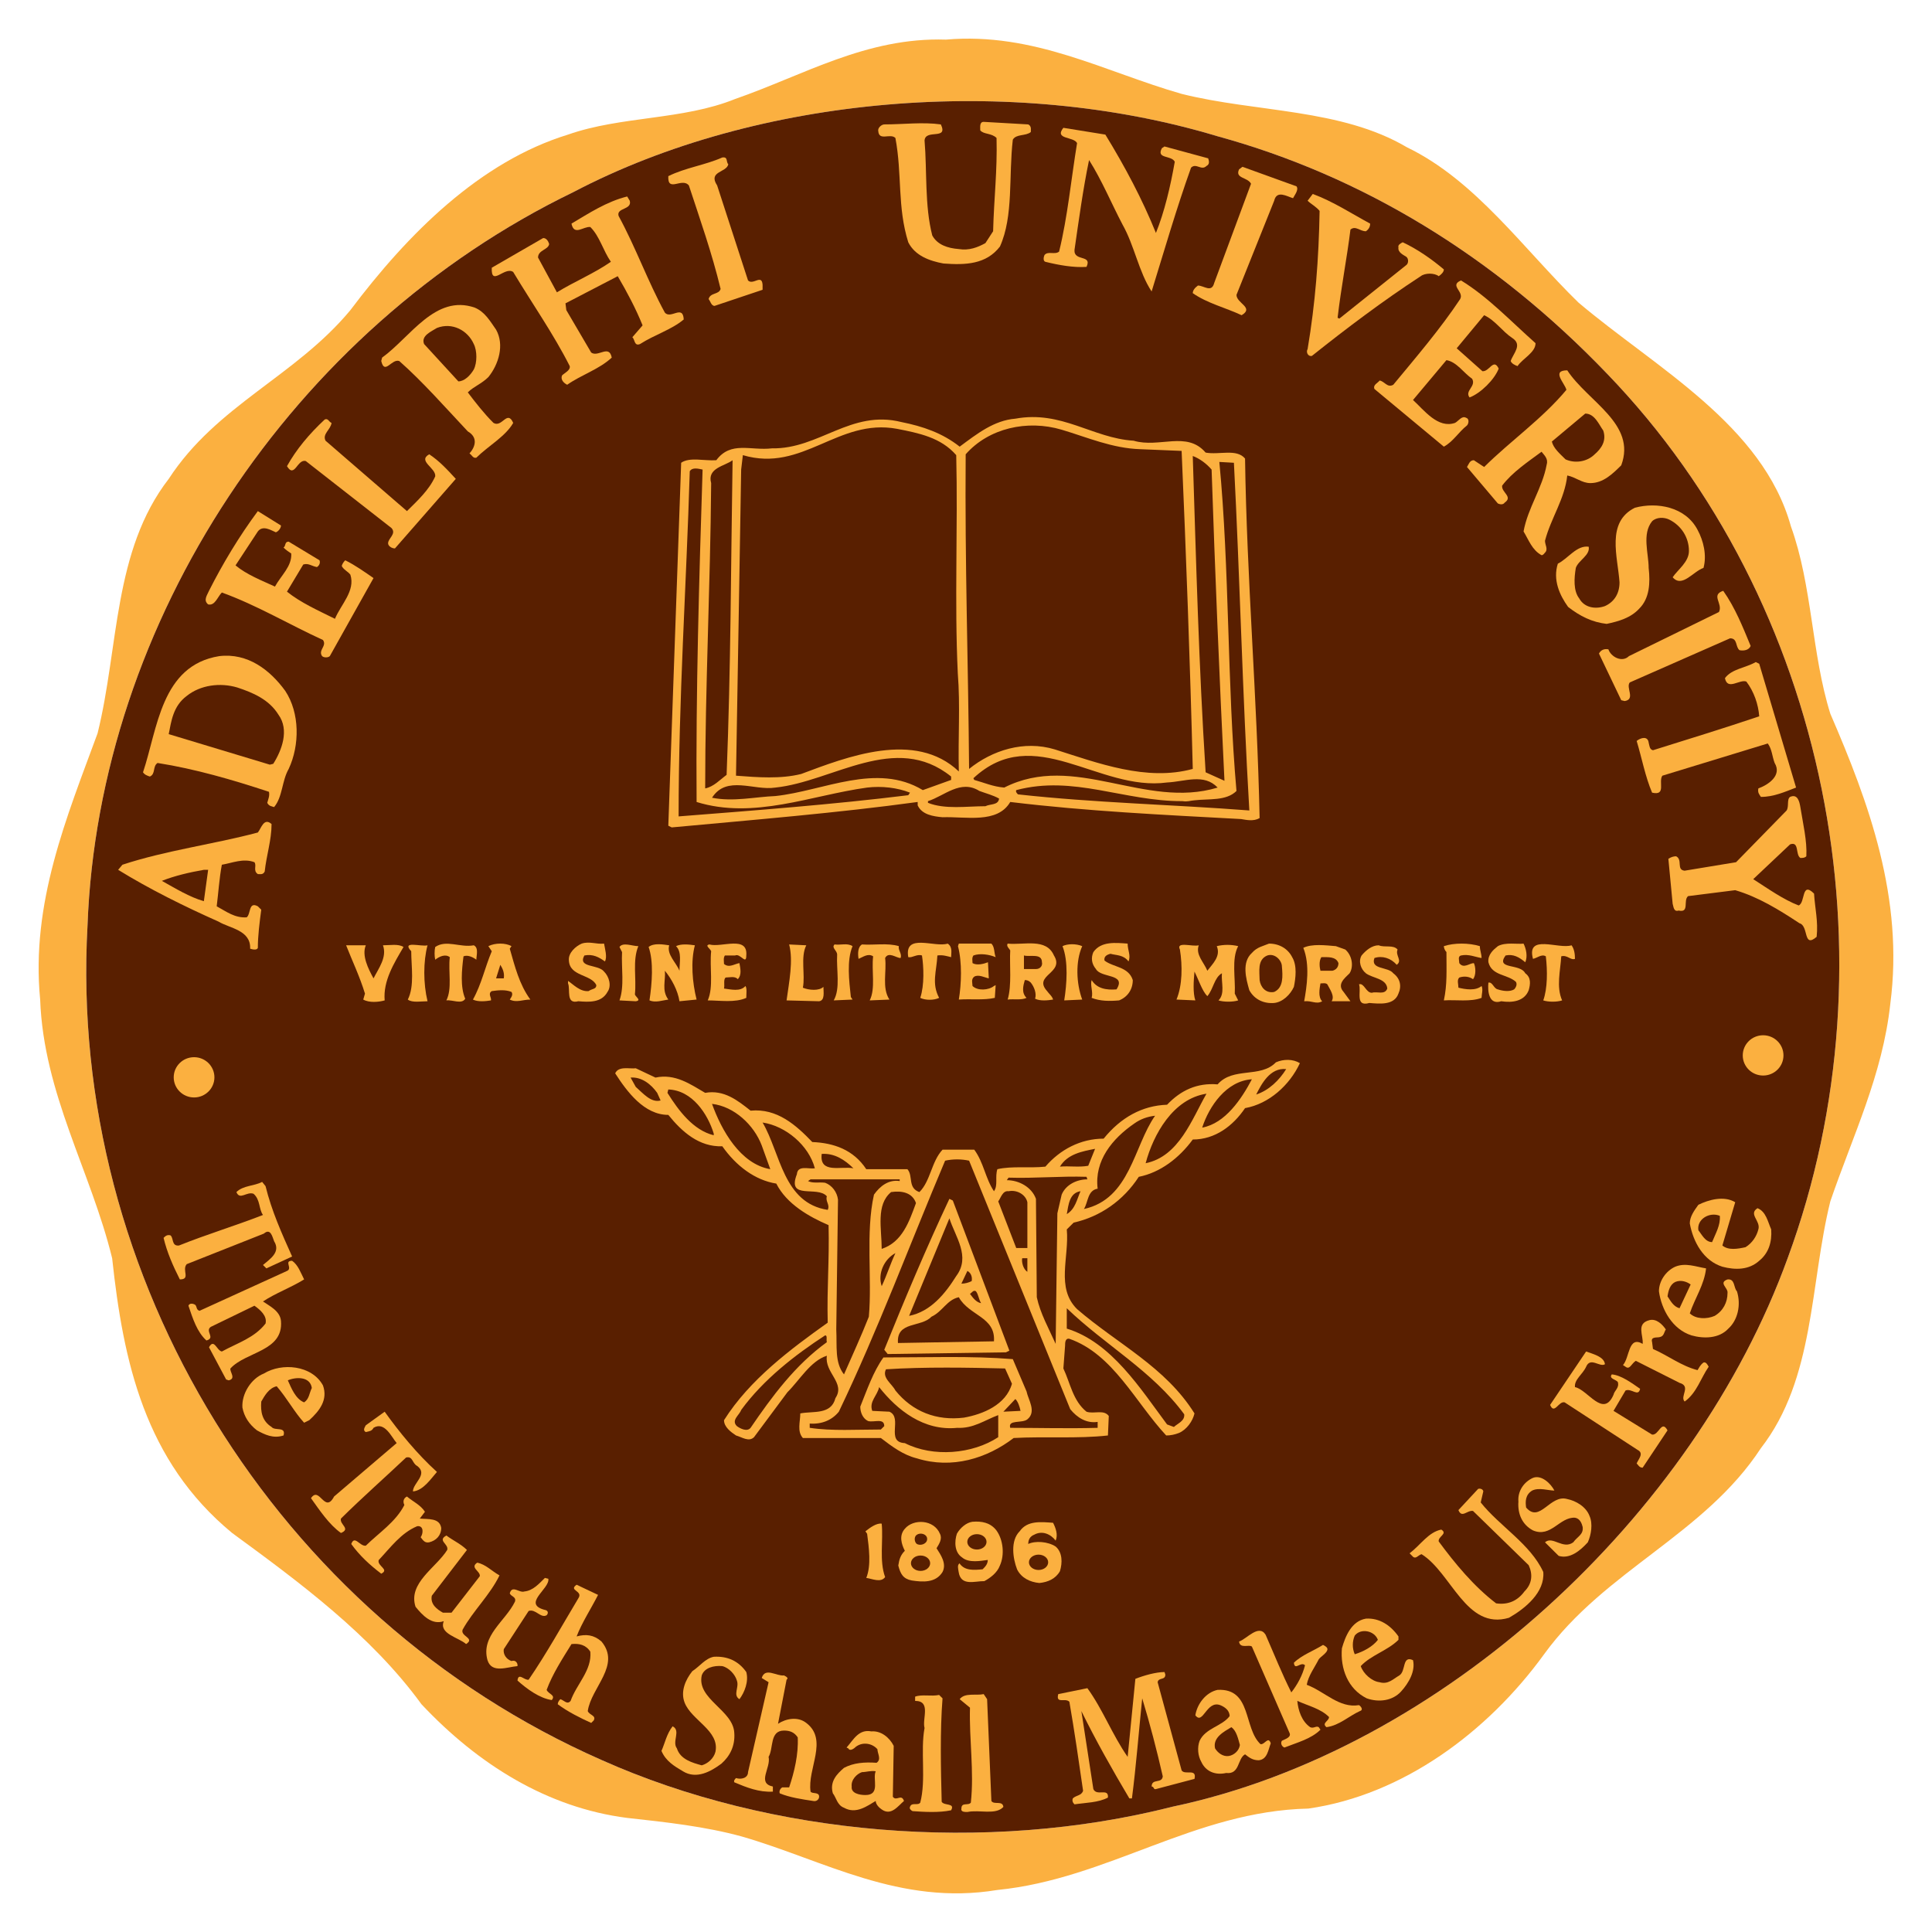 <?xml version="1.0" encoding="utf-8"?>
<!-- Generator: Adobe Illustrator 14.0.0, SVG Export Plug-In . SVG Version: 6.00 Build 43363)  -->
<!DOCTYPE svg PUBLIC "-//W3C//DTD SVG 1.1//EN" "http://www.w3.org/Graphics/SVG/1.1/DTD/svg11.dtd">
<svg version="1.1" id="Layer_1" xmlns="http://www.w3.org/2000/svg" xmlns:xlink="http://www.w3.org/1999/xlink" x="0px" y="0px"
	 width="250px" height="250px" viewBox="0 0 250 250" enable-background="new 0 0 250 250" xml:space="preserve">
<g>
	<path fill="#FBB040" d="M231.329,162.789c-12.086,33.358-44.688,63.644-79.616,70.999c-24.174,6.145-52.008,3.73-73.854-6.036
		c-42.137-18.547-69.083-62.331-66.534-107.979C12.767,80.488,37.719,42.521,74.2,24.854c23.841-12.51,56.665-15.253,83.279-7.243
		c18.851,5.157,35.928,15.583,50.455,30.725C236.541,77.964,245.636,123.942,231.329,162.789 M236.846,92.364
		c-2.44-7.79-2.328-16.571-5.101-24.25c-3.659-13.169-17.521-20.521-27.5-28.97c-7.097-6.914-13.308-15.802-22.18-20.081
		c-8.537-5.049-19.516-4.5-29.164-6.916c-9.979-2.853-19.072-8.01-30.492-7.022c-10.314-0.328-18.409,4.61-27.28,7.683
		c-6.765,2.743-14.749,2.194-21.624,4.608C62.086,20.927,52.769,30.255,45.34,40.131c-7.097,8.559-17.297,12.29-23.507,21.836
		c-7.208,9.328-6.433,21.726-9.205,32.92c-3.991,10.864-8.649,21.946-7.431,34.457c0.446,12.18,6.543,22.164,9.315,33.468
		c1.441,13.388,4.215,26.227,15.524,35.554c8.54,6.256,17.965,13.169,24.506,22.166c7.32,7.791,16.302,13.389,26.612,14.705
		c4.992,0.55,10.093,1.098,14.861,2.413c10.644,3.074,20.403,9,33.043,6.913c14.306-1.426,25.504-10.204,40.253-10.534
		c12.199-1.755,23.177-9.876,30.495-19.971c7.874-10.864,20.737-15.475,28.056-26.667c6.987-8.997,6.321-21.177,8.981-31.933
		c2.884-8.449,6.763-16.348,7.763-25.566C246.383,116.285,241.836,103.886,236.846,92.364"/>
	<path fill="#591F00" d="M231.329,162.789c-12.086,33.358-44.688,63.644-79.616,70.999c-24.174,6.145-52.008,3.73-73.854-6.036
		c-42.137-18.547-69.083-62.331-66.534-107.979C12.767,80.488,37.719,42.521,74.2,24.854c23.841-12.51,56.665-15.253,83.279-7.243
		c18.851,5.157,35.928,15.583,50.455,30.725C236.541,77.964,245.636,123.942,231.329,162.789"/>
	<path fill="#FBB040" d="M133.054,16.099c0.441,0.219,0.332,0.658,0.332,0.988c-0.666,0.549-1.885,0.219-2.328,0.988
		c-0.554,4.718,0.111,9.876-1.665,13.827c-1.772,2.303-4.433,2.413-7.317,2.194c-1.774-0.33-3.659-0.987-4.546-2.744
		c-1.441-4.608-0.775-8.778-1.665-13.498c-0.664-0.658-2.106,0.439-2.216-0.878c-0.11-0.439,0.442-0.877,0.777-0.877
		c2.438,0,4.988-0.328,7.319,0c0.997,2.083-1.999,0.549-2.108,2.083c0.333,3.951,0,8.451,0.999,12.291
		c0.664,1.208,1.995,1.647,3.438,1.756c1.329,0.219,2.438-0.22,3.438-0.769l0.997-1.535c0.11-4.28,0.554-7.793,0.444-12.072
		c-0.666-0.658-1.663-0.438-2.108-0.987c0-0.438-0.11-1.096,0.445-1.096L133.054,16.099z"/>
	<path fill="#FBB040" d="M143.032,17.416c2.551,4.169,4.769,8.34,6.544,12.729c1.108-2.743,1.884-6.034,2.439-9.217
		c-0.443-0.879-2.439-0.33-1.664-1.755l0.333-0.22l5.656,1.536c0.109,0.33,0.222,0.768-0.222,0.988
		c-0.666,0.66-1.331-0.439-1.997,0.221c-1.887,5.266-3.438,10.643-5.102,16.02c-1.663-2.522-2.217-5.926-3.77-8.669
		c-1.441-2.742-2.66-5.705-4.325-8.338c-0.777,3.73-1.329,7.791-1.885,11.631c-0.109,1.537,2.329,0.549,1.553,2.194
		c-1.662,0.111-3.547-0.219-5.323-0.658c-0.332-0.109-0.222-0.658-0.11-0.878c0.443-0.548,1.331,0,1.887-0.439
		c1.107-4.498,1.551-9.328,2.326-14.044c-0.441-0.879-2.992-0.44-1.774-1.977L143.032,17.416z"/>
	<path fill="#FBB040" d="M94.242,21.256c-0.222,1.099-2.66,0.877-1.443,2.744l3.995,12.29c0.664,0.658,1.771-0.878,1.884,0.548v0.66
		l-6.211,2.083c-0.443,0-0.553-0.658-0.775-0.877c0.222-0.878,1.331-0.549,1.553-1.317c-1.109-4.608-2.662-8.998-4.103-13.386
		c-0.888-1.099-2.774,0.988-2.664-1.208c2.218-1.098,4.772-1.428,6.987-2.415C94.242,20.268,93.911,20.926,94.242,21.256"/>
	<path fill="#FBB040" d="M167.763,24.109c0.331,0.439-0.223,1.099-0.444,1.537c-0.777-0.219-2.108-1.098-2.439,0.328L160,38.155
		c0,1.097,2.328,1.646,0.665,2.633c-2.108-0.988-4.437-1.537-6.321-2.852c0-0.33,0.223-0.66,0.666-0.988
		c0.775,0,1.772,0.988,2.108-0.33l4.765-12.839c-0.441-0.877-2.104-0.658-1.549-1.865l0.441-0.33L167.763,24.109z"/>
	<path fill="#FBB040" d="M177.298,28.938c0,0.438-0.221,0.768-0.554,0.988c-0.777,0-1.331-0.769-1.997-0.22
		c-0.443,3.621-1.219,7.571-1.663,11.412l0.223,0.11l8.649-6.914c0.332-0.219,0.332-0.879,0-1.098
		c-0.332-0.22-1.111-0.548-0.997-1.208c-0.114-0.328,0.331-0.547,0.554-0.658c1.882,0.879,3.769,2.195,5.321,3.513
		c0,0.328-0.333,0.658-0.665,0.876c-0.556-0.438-1.772-0.438-2.328,0c-4.879,3.182-9.537,6.695-14.082,10.315
		c-0.556,0.11-0.777-0.55-0.556-0.877c0.997-5.926,1.443-11.632,1.553-17.886c-0.443-0.55-1.109-0.88-1.553-1.318l0.666-0.877
		C172.531,26.083,174.859,27.621,177.298,28.938"/>
	<path fill="#FBB040" d="M81.49,25.974c0.333,1.207-1.773,0.877-1.441,1.976c2.216,4.06,3.769,8.45,5.987,12.509
		c0.777,0.879,2.331-1.096,2.44,0.879c-1.553,1.315-3.771,1.973-5.656,3.181c-0.776,0.33-0.666-0.658-0.998-0.877l1.329-1.537
		c-0.887-2.194-1.995-4.278-3.216-6.365l-6.763,3.513l0.11,0.877l3.217,5.487c0.886,0.658,2.329-1.098,2.66,0.658
		c-1.663,1.538-3.881,2.195-5.766,3.513c-0.444-0.22-0.887-0.658-0.666-1.208c0.332-0.33,1.109-0.658,0.997-1.207
		c-2.106-4.169-4.88-8.12-7.318-12.18c-1.109-0.769-2.882,1.976-2.772-0.549l6.653-3.842c0.444,0,0.666,0.44,0.776,0.769
		c-0.11,0.769-1.441,0.769-1.441,1.756l2.44,4.5c2.328-1.427,4.769-2.414,6.985-3.951c-0.997-1.426-1.441-3.293-2.66-4.5
		c-0.887-0.109-2.106,1.207-2.438-0.439c2.216-1.317,4.546-2.852,7.207-3.512L81.49,25.974z"/>
	<path fill="#FBB040" d="M198.699,44.409c0,1.208-1.662,1.976-2.328,2.963c-0.331-0.108-0.777-0.33-0.887-0.658
		c0.331-0.987,1.553-2.085,0.222-2.963c-1.329-0.878-2.219-2.305-3.659-2.963l-3.55,4.28l3.328,2.963
		c0.887,0.109,1.44-1.756,2.106-0.33c-0.554,1.426-2.329,3.183-3.771,3.731c-0.666-0.878,0.887-1.428,0.334-2.416
		c-1.107-0.768-1.997-2.194-3.326-2.413l-4.324,5.157c1.44,1.317,3.215,3.731,5.434,2.963c0.441-0.219,0.886-0.988,1.44-0.658
		c0.442,0.111,0.332,0.769,0.11,0.988c-1.109,0.876-1.774,2.084-2.994,2.744l-8.981-7.463c-0.222-0.548,0.444-0.768,0.666-1.095
		c0.665,0.108,0.997,0.987,1.774,0.547c2.994-3.621,6.1-7.242,8.649-11.082c0.552-0.987-1.442-1.756,0.11-2.416
		C192.49,38.375,195.484,41.557,198.699,44.409"/>
	<path fill="#FBB040" d="M59.312,49.349l-4.435-4.831c-0.443-1.095,0.998-1.645,1.663-2.083c1.994-0.769,3.993,0.328,4.768,2.083
		c0.444,0.88,0.444,2.417,0,3.293C60.865,48.58,60.087,49.349,59.312,49.349 M66.409,54.725c-0.775-1.755-1.441,0.658-2.55,0
		c-1.221-1.207-2.328-2.635-3.326-3.951c0.775-0.768,1.773-1.098,2.66-1.975c1.331-1.646,2.108-4.169,0.998-6.145
		c-0.775-1.097-1.439-2.305-2.77-2.852c-5.101-1.756-8.32,3.84-11.978,6.473l-0.11,0.439c0.442,1.866,1.331-0.328,2.329,0
		c2.994,2.635,5.987,6.036,8.871,9.108c1.331,0.769,0.998,1.975,0.22,2.854c0.332,0.22,0.445,0.658,0.887,0.548
		C63.193,57.688,65.411,56.481,66.409,54.725"/>
	<path fill="#FBB040" d="M206.352,58.786c-0.999,0.988-2.552,1.207-3.771,0.658c-0.775-0.769-1.553-1.426-1.773-2.305l4.323-3.621
		c1.221,0,1.774,1.425,2.328,2.194C207.903,57.029,207.239,58.017,206.352,58.786 M202.803,47.921c-2.106,0-0.332,1.646-0.11,2.524
		c-3.105,3.731-7.208,6.583-10.646,9.985l-1.331-0.878c-0.556,0-0.666,0.55-0.888,0.878l3.993,4.718
		c0.22,0.109,0.665,0.22,0.886-0.11c1.11-0.769-0.442-1.315-0.332-2.195c1.331-1.755,3.327-3.071,5.101-4.388
		c0.331,0.438,0.887,0.876,0.667,1.647c-0.556,3.071-2.44,5.596-2.996,8.667c0.666,1.099,1.109,2.415,2.329,3.072
		c0.222,0,0.331-0.217,0.445-0.328c0.441-0.439,0-0.988,0-1.537c0.775-2.963,2.55-5.377,2.882-8.449
		c1.107,0.22,1.885,0.986,2.994,0.986c1.662,0,2.884-1.205,3.992-2.303C211.784,54.835,205.463,51.98,202.803,47.921"/>
	<path fill="#FBB040" d="M161.663,104.874c-9.98-0.769-20.069-0.988-29.94-2.084c-0.111-0.111-0.332-0.33-0.222-0.549
		c7.429-1.975,13.912,1.458,21.512,1.426c0.699,0.107,0.949-0.067,1.552-0.108c1.886-0.222,4.104,0.108,5.434-1.208
		c-1.219-13.827-0.886-28.75-2.217-42.577l1.885,0.108C160.443,74.807,160.775,89.839,161.663,104.874 M158.445,101.033
		l-2.437-1.098c-0.89-13.936-1.221-26.994-1.665-40.931c0.888,0.33,1.775,0.988,2.438,1.757
		C157.229,74.147,157.781,87.426,158.445,101.033 M152.901,58.347c0.556,12.729,1.111,27.761,1.442,41.15
		c-5.987,1.645-12.309-0.769-17.853-2.524c-3.993-1.208-8.096,0.11-11.09,2.524c-0.11-13.827-0.554-26.337-0.442-40.711
		c2.994-3.402,7.984-4.5,12.417-3.183c3.327,0.987,6.545,2.414,10.202,2.523L152.901,58.347z M126.732,102.35
		c0.888,0.328,1.774,0.548,2.55,0.986c-0.109,0.88-1.106,0.66-1.774,0.988c-2.438,0-5.21,0.441-7.429-0.438v-0.22
		C122.186,103.008,124.292,100.814,126.732,102.35 M124.072,99.826c-5.656-5.377-14.527-1.866-20.405,0.328
		c-2.66,0.66-5.546,0.44-8.428,0.219c0.222-12.51,0.444-26.445,0.667-39.612l0.22-1.866c7.764,2.303,12.309-4.829,19.961-3.403
		c2.77,0.549,5.654,1.098,7.65,3.403c0.222,9.437-0.239,19.01,0.202,28.227C124.273,91.401,123.96,95.327,124.072,99.826
		 M94.796,59.553c-0.222,13.606-0.222,26.776-0.773,40.712c-0.89,0.658-1.667,1.536-2.774,1.755c0-13.277,0.666-26.007,0.775-39.506
		C91.47,60.541,93.798,60.32,94.796,59.553 M90.915,60.761c-0.443,14.046-0.885,28.858-0.775,43.016
		c7.431,2.303,14.859-0.879,22.068-1.866c1.883-0.22,3.881,0,5.544,0.658l-0.222,0.33c-9.757,1.207-19.959,1.976-29.718,2.743
		c0-15.361,0.997-29.737,1.443-44.661C89.585,60.431,90.361,60.65,90.915,60.761 M100.34,103.008
		c-2.66,0.109-5.432,0.769-8.204,0.22c1.887-2.963,5.434-0.878,8.204-1.317c7.433-0.769,15.524-7.242,22.735-1.427v0.439
		l-3.662,1.317C113.426,98.62,106.551,102.35,100.34,103.008 M129.948,101.911c-1.441-0.109-2.66-0.658-3.881-0.988l-0.11-0.22
		c7.872-7.352,16.188,1.756,25.06,0.55c2.33-0.111,4.769-1.208,6.545,0.658C148.135,104.765,139.041,97.302,129.948,101.911
		 M162.994,105.861c-0.332-15.803-1.665-31.054-1.885-46.527c-1.111-1.317-3.328-0.439-5.101-0.769
		c-2.442-2.854-5.989-0.549-9.315-1.537c-5.323-0.33-9.316-3.951-15.303-2.852c-2.773,0.219-4.99,1.976-7.208,3.621
		c-2.218-1.756-4.769-2.633-7.539-3.183c-6.545-1.646-10.648,3.511-16.746,3.402c-2.774,0.33-5.324-0.988-7.208,1.536
		c-1.551,0.109-3.436-0.438-4.547,0.328l-1.663,46.967l0.443,0.219c10.646-0.988,21.4-1.865,31.825-3.291v0.439
		c0.556,1.207,1.997,1.425,3.216,1.536c2.996-0.111,7.097,0.877,8.762-1.975c9.979,1.207,19.784,1.661,29.876,2.21
		C161.3,106.103,162.211,106.311,162.994,105.861"/>
	<path fill="#FBB040" d="M42.902,54.725c-0.112,0.877-1.221,1.427-0.777,2.303l10.534,9.108c1.331-1.315,2.882-2.741,3.661-4.498
		c0.11-1.099-2.33-1.975-0.779-2.854c1.331,0.879,2.329,1.976,3.439,3.182l-7.874,9c-0.442,0-0.888-0.33-0.888-0.661
		c0-0.657,1.109-1.207,0.446-1.972l-11.09-8.67c-1.109-0.33-1.441,2.303-2.44,0.658c1.219-2.194,2.882-4.169,4.88-6.035
		C42.456,54.067,42.566,54.614,42.902,54.725"/>
	<path fill="#FBB040" d="M219.658,68.551c0.775,1.426,1.221,3.293,0.775,4.938c-1.331,0.438-2.77,2.633-3.991,1.207
		c0.666-0.988,2.106-1.976,2.106-3.401c0-1.756-0.999-3.293-2.55-4.06c-0.666-0.33-1.663-0.33-2.219,0.217
		c-1.331,1.647-0.443,4.172-0.443,6.037c0.224,1.975,0.11,3.95-1.219,5.268c-1.107,1.207-2.662,1.645-4.215,1.973
		c-1.885-0.217-3.438-0.988-4.99-2.194c-1.107-1.535-1.995-3.511-1.329-5.596c1.329-0.658,2.439-2.415,3.992-2.195
		c0.221,1.099-1.333,1.756-1.666,2.744c-0.22,1.317-0.332,2.963,0.445,3.95c0.666,1.207,2.106,1.427,3.325,0.988
		c1.22-0.549,1.887-1.647,1.887-3.074c-0.224-3.291-1.774-7.791,1.995-9.655C214.444,64.931,218.105,65.588,219.658,68.551"/>
	<path fill="#FBB040" d="M36.358,68.002c0,0.33-0.333,0.769-0.666,0.877c-0.555-0.219-1.663-0.986-2.33-0.108l-2.884,4.389
		c1.445,1.208,3.439,1.975,5.102,2.744c0.777-1.427,2.219-2.633,2.106-4.281c-0.332-0.219-0.664-0.438-0.997-0.769
		c0.333-0.219,0.112-0.766,0.666-0.766l3.991,2.413c0.112,0.33,0,0.658-0.332,0.877c-0.666-0.109-1.109-0.548-1.774-0.33
		l-2.106,3.512c1.774,1.426,3.993,2.414,6.209,3.512c0.777-1.864,2.662-3.621,1.996-5.706c-0.332-0.439-0.775-0.55-1.107-1.097
		c0-0.221,0.22-0.549,0.441-0.769c1.331,0.658,2.55,1.536,3.66,2.303c-1.887,3.404-3.77,6.694-5.654,10.096
		c-0.222,0.219-0.778,0.219-0.998,0c-0.556-0.769,0.664-1.315,0.11-2.084c-4.327-1.976-8.54-4.5-13.086-6.145
		c-0.553,0.549-0.887,1.755-1.774,1.537c-0.666-0.549-0.11-1.208,0.112-1.756c1.773-3.512,3.881-7.023,6.319-10.314L36.358,68.002z"
		/>
	<path fill="#FBB040" d="M226.533,83.585c-0.224,0.549-0.888,0.658-1.44,0.549c-0.556-0.438-0.223-1.537-1.222-1.537l-12.975,5.707
		c-0.554,0.658,0.777,2.194-0.665,2.413l-0.442-0.11l-2.884-6.035c0.223-0.439,0.666-0.66,1.22-0.549
		c0.332,0.987,1.774,1.755,2.662,0.878l11.644-5.707c0.554-1.097-1.109-2.194,0.554-2.743
		C224.537,78.646,225.534,81.171,226.533,83.585"/>
	<path fill="#FBB040" d="M35.359,98.838l-0.444,0.109l-13.084-3.951c0.334-1.646,0.556-3.621,2.329-4.938
		c1.774-1.426,4.327-1.756,6.543-1.097c1.997,0.658,4.103,1.537,5.324,3.512C37.468,94.447,36.469,97.082,35.359,98.838
		 M36.912,89.401c-1.997-2.744-4.878-4.938-8.54-4.499c-7.539,1.206-7.982,9.437-9.867,15.033c0.22,0.33,0.553,0.438,0.885,0.549
		c0.777-0.33,0.333-1.315,0.999-1.756c4.88,0.769,9.759,2.195,14.416,3.732c0.11,0.549-0.112,0.987-0.222,1.426
		c0.222,0.438,0.556,0.438,0.887,0.549c1.107-1.317,0.998-3.402,1.887-4.938C38.797,96.424,38.797,92.253,36.912,89.401"/>
	<path fill="#FBB040" d="M232.411,101.911c-1.443,0.55-2.886,1.208-4.549,1.208c-0.22-0.331-0.441-0.55-0.332-1.099
		c1.222-0.439,3.106-1.646,2.108-3.291c-0.333-0.879-0.333-1.756-0.887-2.524l-13.641,4.169c-0.554,0.769,0.554,2.633-1.331,2.194
		c-0.887-2.083-1.331-4.498-1.996-6.692c0.556-0.44,1.44-0.66,1.553,0.219c0.112,0.438,0.112,0.876,0.556,0.985
		c4.547-1.426,9.203-2.852,13.75-4.389c-0.112-1.535-0.668-3.182-1.665-4.498c-0.885-0.33-2.438,1.207-2.77-0.441
		c0.885-1.205,2.66-1.315,3.989-2.083l0.445,0.219L232.411,101.911z"/>
	<path fill="#FBB040" d="M232.965,104.435c0.331,2.084,0.887,4.39,0.775,6.365c-0.22,0.219-0.444,0.219-0.775,0.219
		c-0.666-0.438-0.11-2.194-1.331-1.756l-4.767,4.5c1.885,1.207,3.879,2.633,5.876,3.401c0.887-0.33,0.331-3.182,1.994-1.535
		c0.112,1.865,0.556,3.621,0.336,5.596c-1.777,1.535-1.001-1.426-2.219-1.756c-2.662-1.755-5.324-3.401-8.317-4.28l-6.1,0.769
		c-0.666,0.549,0.222,2.194-1.22,1.866c-0.663,0.217-0.663-0.549-0.777-0.878l-0.554-5.815c0.332-0.222,0.668-0.33,1-0.33
		c0.885,0.438,0,1.755,1.106,1.866l6.655-1.099l6.541-6.693c0.332-0.55,0-1.427,0.444-1.756
		C232.633,102.678,232.854,103.777,232.965,104.435"/>
	<path fill="#FBB040" d="M26.934,112.555l-0.556,4.06c-1.885-0.547-3.657-1.646-5.434-2.633c1.663-0.658,3.549-1.097,5.434-1.427
		H26.934z M35.14,106.629c-1-0.877-1.333,0.55-1.775,1.097c-5.768,1.536-11.865,2.305-17.521,4.169l-0.556,0.66
		c4.103,2.525,8.54,4.719,12.975,6.693c1.441,0.878,4.215,1.099,4.105,3.512c0.332,0.111,0.887,0.22,0.997-0.108
		c0-1.538,0.222-3.293,0.442-4.938l-0.442-0.439c-1.221-0.66-0.887,0.988-1.443,1.427c-1.551,0.108-2.66-0.769-3.881-1.427
		c0.222-1.756,0.334-3.623,0.666-5.379c1.333-0.219,2.772-0.877,4.215-0.328c0.334,0.439-0.222,1.097,0.444,1.538
		c0.332,0,0.666,0.108,0.887-0.33C34.472,110.69,35.14,108.713,35.14,106.629"/>
	<path fill="#FBB040" d="M78.164,122.102c0.11,0.658,0.443,1.756,0.11,2.305c-0.775-0.549-1.553-0.988-2.66-0.768
		c-0.887,1.646,1.773,1.096,2.55,2.083c0.666,0.659,0.997,1.867,0.443,2.634c-0.775,1.428-2.438,1.315-3.771,1.204
		c-1.663,0.441-0.997-1.534-1.331-2.302v-0.33c0.666,0.44,1.553,1.428,2.664,1.318c0.442-0.33,0.997-0.221,0.997-0.771
		c-0.666-1.425-3.439-1.096-3.551-3.18c-0.11-0.987,0.888-1.865,1.665-2.195C76.279,121.771,77.167,122.212,78.164,122.102"/>
	<path fill="#FBB040" d="M145.916,122.102c0,0.876,0.444,1.537,0.112,2.305c-0.666-0.879-1.553-0.768-2.33-0.988
		c-0.442,0.109-0.886,0.328-0.775,0.877c1.106,0.877,3.105,0.768,3.659,2.525c0,1.205-0.666,2.193-1.774,2.631
		c-1.22,0.108-2.438,0.108-3.548-0.328c0.22-0.768-0.222-1.647,0-2.303c0.665,1.096,1.887,1.315,3.216,1.205
		c1.331-2.084-1.997-1.425-2.662-2.632c-0.554-0.66-0.666-1.428-0.334-2.194C142.479,121.771,144.363,121.99,145.916,122.102"/>
	<path fill="#FBB040" d="M61.308,122.321c0.666,0.33,0.332,1.317,0.332,1.864c-0.442-0.328-1.107-0.658-1.663-0.439
		c-0.222,1.756-0.444,3.951,0.224,5.488c-0.446,0.768-1.665,0.108-2.442,0.218c0.777-1.535,0.224-3.73,0.444-5.594
		c-0.554-0.441-1.329-0.111-1.885,0.328c-0.11-0.439-0.11-1.207,0-1.646C57.759,121.553,59.534,122.651,61.308,122.321"/>
	<path fill="#FBB040" d="M65.189,126.6h-0.997l0.551-1.755C65.078,125.393,65.299,125.942,65.189,126.6 M65.965,122.76l0.222-0.33
		c-0.776-0.438-2.107-0.438-2.994,0l0.444,0.66c-0.887,2.084-1.329,4.279-2.44,6.255c0.666,0.327,1.665,0.218,2.331,0.109
		c0.11-0.33-0.446-0.88,0.11-1.205c0.775-0.112,1.774-0.221,2.55,0.107c0.224,0.328,0,0.656-0.222,0.988
		c0.887,0.438,1.663,0,2.662,0C67.186,127.369,66.63,125.063,65.965,122.76"/>
	<path fill="#FBB040" d="M82.599,122.431c-0.775,1.866-0.222,4.17-0.443,6.255c0.112,0.328,0.887,0.766,0.112,0.878l-2.108-0.112
		c0.666-1.863,0.222-4.168,0.333-6.253l-0.333-0.658C80.604,121.881,81.823,122.431,82.599,122.431"/>
	<path fill="#FBB040" d="M122.629,122.102c0.666,0.438,0.446,1.208,0.446,1.756c-0.446-0.111-1.111-0.33-1.777-0.219
		c-0.11,2.083-0.773,3.62,0.224,5.485c-0.666,0.328-1.776,0.328-2.442,0c0.556-1.647,0.444-4.06,0.224-5.485
		c-0.666-0.22-1.221,0.327-1.774,0.219C116.974,120.676,120.967,122.651,122.629,122.102"/>
	<path fill="#FBB040" d="M128.285,122.102c0.445,0.438,0.332,1.208,0.556,1.756c-0.777-0.33-1.996-0.549-2.884-0.219
		c-0.222,0.327-0.112,0.658-0.112,0.988c0.556,0.33,1.443,0.108,1.999-0.111l0.107,2.086c-0.554-0.112-1.329-0.55-1.884-0.221
		c-0.442,0.328-0.223,0.878-0.223,1.208c0.668,0.658,2.106,0.548,2.772,0l0.224-0.112l-0.11,1.647
		c-1.442,0.328-3.105,0.11-4.658,0.219c0.332-1.974,0.442-4.827-0.11-6.912l0.11-0.33H128.285z"/>
	<path fill="#FBB040" d="M134.826,124.515c0.112,0.441-0.22,0.879-0.775,0.879h-1.553v-1.756
		C133.273,123.857,134.826,123.308,134.826,124.515 M136.379,123.638c-0.997-2.305-3.881-1.317-5.987-1.536
		c-0.22,0.33,0.222,0.66,0.332,0.878c-0.11,1.864,0.222,4.497-0.332,6.365c0.777-0.112,1.774,0.107,2.44-0.221
		c-0.666-0.659-0.443-1.535-0.222-2.305c0.331,0,0.554,0.109,0.775,0.33c0.443,0.55,0.775,1.427,0.554,2.083
		c0.667,0.332,1.664,0.22,2.33,0.112c-0.112-0.44-0.556-0.769-0.777-1.1C133.607,126.161,137.822,125.942,136.379,123.638"/>
	<path fill="#FBB040" d="M164.879,128.356c-1.109,0.22-1.775-0.659-1.885-1.535c0-1.099-0.332-2.634,0.997-3.183
		c0.997-0.33,1.887,0.658,1.887,1.426C165.985,126.271,166.1,127.809,164.879,128.356 M167.207,123.858
		c-0.556-1.099-1.663-1.756-2.994-1.756c-0.777,0.33-1.551,0.438-2.217,1.208c-1.331,1.207-0.777,3.292-0.333,4.828
		c0.665,1.206,1.885,1.758,3.216,1.647c1.106-0.112,2.106-1.1,2.55-2.087C167.652,126.602,167.872,124.957,167.207,123.858"/>
	<path fill="#FBB040" d="M191.493,122.431c0,0.549,0.22,0.988,0.22,1.537c-0.775-0.111-1.663-0.549-2.66-0.33
		c-0.445,0.111-0.222,0.66-0.222,0.988c0.556,0.769,1.329,0,1.885,0c0.222,0.439,0.333,1.536-0.11,2.083
		c-0.445-0.328-1.111-0.439-1.774-0.218c-0.334,0.328-0.112,0.878-0.112,1.315c0.89,0.22,2.219,0.438,2.994-0.218
		c0.224,0.438,0,1.098,0,1.535c-1.441,0.55-3.325,0.221-4.879,0.328c0.444-2.083,0.334-3.838,0.334-6.253
		c-0.222-0.219-0.334-0.548-0.334-0.768C188.165,121.992,190.05,121.992,191.493,122.431"/>
	<path fill="#FBB040" d="M197.146,122.102c0.332,0.658,0.556,1.645,0.223,2.414c-0.776-0.658-1.554-1.097-2.551-0.877
		c-1.331,1.864,1.885,0.988,2.551,2.303c0.775,0.547,0.665,1.427,0.443,2.195c-0.554,1.424-2.106,1.647-3.55,1.424
		c-1.662,0.552-1.772-1.424-1.662-2.411c0.555-0.11,0.665,0.768,1.221,0.877c0.663,0.221,1.553,0.33,2.104,0
		c0.224-0.218,0.445-0.657,0.224-0.987c-1.109-0.987-3.105-0.768-3.549-2.523c-0.11-0.988,0.665-1.646,1.221-2.084
		C194.818,121.882,196.371,122.212,197.146,122.102"/>
	<path fill="#FBB040" d="M86.592,122.321c-0.332,1.207,0.885,2.194,1.331,3.292c0-1.098,0.332-2.414-0.446-3.183
		c0.667-0.33,1.665-0.219,2.44-0.11c-0.556,2.085-0.332,4.828,0.222,7.021l-2.216,0.22c-0.224-1.426-1-2.854-1.887-3.949
		c0.112,1.315-0.441,2.523,0.444,3.729c-0.775,0.109-1.663,0.441-2.438,0.109c0.332-2.193,0.554-5.045-0.112-6.912
		C84.595,121.991,85.814,122.212,86.592,122.321"/>
	<path fill="#FBB040" d="M96.57,123.638c0,1.318-0.775-0.33-1.441,0H93.8c-0.224,0.33-0.114,0.769-0.114,1.099
		c0.666,0.547,1.331,0,1.997-0.111c0.112,0.658,0.334,1.536-0.22,2.083c-0.334-0.439-1.111-0.218-1.553-0.218
		c-0.334,0.218-0.11,0.985-0.224,1.426c0.89,0.109,2.108,0.439,2.774-0.328c0.222,0.328,0.11,0.987,0.11,1.535
		c-1.441,0.658-3.438,0.328-4.988,0.328c0.775-1.753,0.22-4.278,0.442-6.363c-0.11-0.328-0.887-0.769-0.222-0.877
		C93.355,122.65,96.792,121.005,96.57,123.638"/>
	<path fill="#FBB040" d="M104.333,122.321c-0.776,1.537-0.11,3.84-0.442,5.487c0.773,0.328,2.104,0.438,2.66-0.111
		c0,0.659,0.222,1.755-0.556,1.865l-4.213-0.11c0.332-2.413,0.887-5.156,0.332-7.24L104.333,122.321z"/>
	<path fill="#FBB040" d="M110.32,122.431c-0.775,1.866-0.443,4.498-0.22,6.583l0.22,0.33l-2.438,0.107
		c0.887-1.535,0.333-3.948,0.443-5.923c0-0.549-0.777-0.878-0.333-1.317C108.77,122.32,109.655,121.992,110.32,122.431"/>
	<path fill="#FBB040" d="M116.308,122.431c-0.11,0.549,0.446,0.988,0.224,1.537c-0.556,0-1.553-0.879-1.997,0
		c0.222,1.756-0.445,3.839,0.556,5.377l-2.552,0.107c0.778-1.535,0.222-3.838,0.444-5.704c-0.666-0.44-1.331,0.108-1.885,0.328
		c-0.11-0.658-0.11-1.536,0.442-1.865C113.092,122.32,114.867,121.992,116.308,122.431"/>
	<path fill="#FBB040" d="M140.039,122.431c-0.886,1.976-0.775,4.826,0,6.914l-2.329,0.107c0.332-2.083,0.556-5.045-0.222-7.021
		C138.156,122.102,139.264,122.102,140.039,122.431"/>
	<path fill="#FBB040" d="M47.336,122.321c-0.556,1.317,0.332,3.073,0.998,4.28c0.666-1.317,1.774-2.744,1.221-4.28
		c0.888,0,1.995-0.22,2.66,0.219c-1.221,2.086-2.66,4.389-2.438,6.912c-0.777,0.22-1.999,0.332-2.774-0.109l0.224-0.767
		c-0.666-2.195-1.665-4.28-2.44-6.255H47.336z"/>
	<path fill="#FBB040" d="M55.321,122.321c-0.556,2.085-0.556,4.938,0,7.241c-0.777,0-1.997,0.222-2.55-0.22
		c0.885-1.754,0.442-4.278,0.442-6.254C51.883,121.664,54.543,122.54,55.321,122.321"/>
	<path fill="#FBB040" d="M155.119,122.321c-0.441,1.207,0.666,2.194,1.109,3.292c0.666-0.879,1.775-1.867,1.222-3.183
		c0.885-0.219,1.883-0.219,2.77,0c-0.887,1.646-0.332,4.17-0.441,6.145l0.441,0.876c-0.663,0.22-1.885,0.22-2.55,0
		c0.887-0.876,0.334-2.303,0.445-3.51c-0.997,0.547-1.111,2.084-1.887,2.962c-0.663-0.657-1.109-2.083-1.664-3.182
		c-0.108,1.207-0.221,2.743,0.113,3.73l-2.44-0.109c0.777-1.866,0.777-4.386,0.444-6.473
		C152.126,121.771,154.344,122.54,155.119,122.321"/>
	<path fill="#FBB040" d="M173.196,124.625c0,0.55-0.334,0.877-0.777,0.988h-1.553c-0.11-0.438-0.22-1.207,0.111-1.756
		C171.863,123.858,172.862,123.749,173.196,124.625 M174.082,122.87l-1.22-0.439c-1.331-0.111-3.104-0.33-4.215,0.219
		c0.888,2.195,0.446,5.049,0.112,6.914c0.999-0.112,1.553,0.438,2.328,0c-0.554-0.55-0.332-1.647-0.222-2.308
		c0.222,0,0.665-0.107,0.888,0.112c0.333,0.657,0.999,1.535,0.555,2.195h2.438l-0.885-1.208c-0.888-0.987,0.109-1.755,0.775-2.415
		C175.191,125.064,174.969,123.638,174.082,122.87"/>
	<path fill="#FBB040" d="M180.847,122.87c-0.332,0.768,0.666,1.425-0.111,1.975c-0.776-0.879-1.883-1.208-2.885-0.879
		c-0.552,1.537,1.777,1.099,2.44,1.976c0.888,0.66,1.109,1.647,0.666,2.634c-0.554,1.536-2.438,1.316-3.77,1.208
		c-1.887,0.548-0.999-1.539-1.331-2.415c0.665-0.22,0.888,1.096,1.663,1.096c0.665-0.22,1.664,0.332,1.996-0.548
		c-0.109-1.315-1.885-1.315-2.771-1.975c-0.666-0.548-0.998-1.535-0.556-2.304c0.556-0.66,1.331-1.317,2.218-1.317
		C179.184,122.65,180.291,122.212,180.847,122.87"/>
	<path fill="#FBB040" d="M166.432,138.341c-0.888,1.428-2.219,2.743-3.882,3.291C163.216,140.316,164.325,138.123,166.432,138.341
		 M161.994,139.657c-1.33,2.526-3.438,5.707-6.431,6.257C156.45,143.172,158.669,139.877,161.994,139.657 M156.119,141.524
		c-1.887,3.29-3.548,8.121-7.874,8.996C149.242,146.79,151.792,142.184,156.119,141.524 M149.466,144.377
		c-2.774,3.95-3.218,10.754-9.205,12.07c0.556-0.878,0.445-2.412,1.774-2.632c-0.443-3.622,1.887-6.476,4.769-8.451
		C147.579,144.814,148.467,144.487,149.466,144.377 M141.703,148.657l-0.887,2.195c-1.222,0.22-2.44,0-3.661,0.108
		C138.156,149.315,140.039,148.985,141.703,148.657 M140.594,152.278l0.112,0.33c-1.333,0-2.773,0.657-3.327,1.975l-0.556,2.415
		l-0.22,16.898c-0.89-1.976-1.997-3.95-2.442-6.038l-0.11-12.728c-0.554-1.537-2.216-2.415-3.769-2.415l0.222-0.328
		C133.941,152.496,137.267,152.168,140.594,152.278 M130.504,154.144c1.107-0.22,2.218,0.439,2.438,1.426v5.926h-1.44l-2.33-6.036
		C129.506,155.023,129.727,154.035,130.504,154.144 M132.276,162.813h0.665v1.756C132.389,164.24,132.166,163.252,132.276,162.813
		 M138.487,182.346c0.886,1.096,2.106,1.865,3.548,1.647v0.768c-3.879,0.108-7.54,0-11.312,0c-0.332-1.1,1.553-0.55,2.218-1.1
		c1.22-0.987,0.112-2.523-0.109-3.619l-1.774-4.17c-5.435-0.44-11.088-0.22-16.744-0.22c-1.331,1.863-2.108,4.17-2.994,6.365
		c0,0.768,0.333,1.535,0.999,1.863c0.773,0.22,2.104-0.439,2.104,0.658l-0.441,0.441c-3.106,0-6.322,0.218-9.206-0.22v-0.55
		c1.553,0.11,2.884-0.438,3.771-1.537c5.1-10.643,9.203-21.725,13.75-32.48c0.997-0.221,2.108-0.221,3.105,0L138.487,182.346z
		 M115.866,162.154c-0.666,1.426-1.111,2.854-1.774,4.279C113.538,164.788,114.423,162.921,115.866,162.154 M118.526,155.679
		c-0.887,2.415-1.772,5.047-4.435,5.926c0-2.631-0.775-5.705,1.219-7.351C116.754,154.035,118.084,154.363,118.526,155.679
		 M116.42,152.828c-1.441-0.22-2.548,0.655-3.328,1.755c-1.107,4.938-0.222,10.862-0.664,15.801
		c-0.999,2.525-2.108,4.938-3.215,7.463c-1.221-1.537-0.888-3.622-1-5.815l0.224-16.79c-0.112-0.987-0.777-1.865-1.665-2.193
		c-0.775-0.112-1.553,0.108-2.218-0.22l0.332-0.22h11.534V152.828z M110.432,151.181c-1.553-0.328-4.435,0.768-4.103-1.865
		C107.992,149.205,109.323,150.085,110.432,151.181 M105.442,151.181c-0.887,0.11-2.218-0.439-2.328,0.768
		c-1.331,3.403,2.66,1.428,3.881,2.852c-0.222,0.659,0.442,1.1,0.11,1.757c-5.766-0.878-6.1-7.352-8.426-11.302
		C101.671,145.694,104.667,148.218,105.442,151.181 M98.567,148.218l1.109,3.073c-3.881-0.66-6.321-5.049-7.542-8.451
		C95.02,143.172,97.57,145.583,98.567,148.218 M92.357,146.683v0.22c-2.662-0.66-4.546-3.184-5.989-5.488l0.112-0.438
		C89.583,141.084,91.582,144.159,92.357,146.683 M85.482,142.401c-1.219,0.33-2.218-0.877-3.215-1.757l-0.667-1.206
		c1.443-0.109,2.664,0.878,3.439,1.976L85.482,142.401z M115.089,182.674l-2.218-0.108c-0.442-1.207,0.667-1.976,0.887-3.075
		c2.331,2.964,5.768,5.708,10.093,5.271c2.104,0.108,3.547-0.987,5.32-1.647v2.855c-3.326,2.192-8.426,2.631-12.085,0.768
		C114.535,186.624,116.864,183.441,115.089,182.674 M124.738,183.441c-3.549,0.439-6.653-0.768-8.872-3.511
		c-0.445-0.876-1.774-1.646-1.221-2.743c4.99-0.328,10.758-0.22,15.414-0.108l0.888,1.976
		C130.172,181.798,127.176,183.005,124.738,183.441 M131.389,181.03c0.334,0.328,0.556,0.987,0.668,1.535l-2.219,0.108
		L131.389,181.03z M138.042,157.106c0.224-1.207,0.334-2.743,1.776-2.963C139.373,155.131,139.153,156.447,138.042,157.106
		 M106.995,173.677c-4.103,2.963-7.097,7.021-9.869,11.084c-0.443,0.548-1.331,0.108-1.774-0.222
		c-0.777-0.766,0.333-1.426,0.553-2.085c2.884-3.951,6.987-7.132,10.868-9.657C107.105,172.797,106.885,173.347,106.995,173.677
		 M138.042,169.286c4.879,4.719,11.09,8.121,15.193,13.719c0.111,0.876-0.888,1.206-1.331,1.644l-0.886-0.327
		c-3.439-4.61-7.209-10.645-12.977-12.4V169.286z M168.206,137.573c-0.888-0.548-2.108-0.548-3.105-0.109
		c-1.995,2.085-5.544,0.55-7.541,2.853c-2.662-0.22-4.769,0.768-6.541,2.635c-3.216,0.11-5.989,1.644-8.208,4.389
		c-2.992,0-5.655,1.426-7.538,3.621c-1.999,0.22-4.325-0.108-6.212,0.33c-0.332,0.987,0.11,2.085-0.441,2.853
		c-1.111-1.647-1.331-3.73-2.552-5.378h-4.104c-1.441,1.537-1.551,4.063-2.994,5.488c-1.551-0.55-0.775-2.086-1.551-2.963h-5.324
		c-1.663-2.525-4.213-3.401-6.985-3.513c-2.108-2.195-4.547-4.389-7.984-4.06c-1.665-1.317-3.439-2.742-5.877-2.305
		c-1.885-1.098-3.883-2.525-6.432-1.976l-2.55-1.205c-0.777,0.107-2.218-0.332-2.662,0.655c1.553,2.415,3.771,5.378,6.875,5.378
		c1.772,2.195,3.991,4.171,6.987,4.061c1.772,2.525,4.213,4.389,6.985,4.829c1.331,2.635,4.215,4.278,6.765,5.376
		c0.11,4.828-0.222,7.901-0.112,12.621c-4.769,3.399-10.091,7.35-13.418,12.62c0,0.875,0.888,1.535,1.553,1.975
		c0.778,0.221,1.663,0.876,2.331,0.221l4.323-5.818c1.555-1.535,2.994-4.059,5.102-4.719c-0.332,2.195,2.44,3.511,1.107,5.486
		c-0.554,2.195-2.882,1.647-4.546,1.976c0,1.1-0.442,2.305,0.333,3.183h10.093c1.439,1.098,2.882,2.195,4.654,2.631
		c4.549,1.43,9.095,0,12.533-2.631c3.991-0.22,8.316,0.11,12.197-0.328l0.11-2.524c-0.666-0.878-1.885-0.219-2.883-0.55
		c-1.772-1.426-2.106-3.731-2.993-5.595l0.222-2.963c0-0.331,0-0.987,0.554-0.879c5.655,1.975,8.54,8.229,12.53,12.511
		c0.554,0,1.109-0.111,1.665-0.331c0.997-0.437,1.772-1.536,1.995-2.523c-3.771-6.034-9.981-8.997-15.193-13.497
		c-2.77-2.745-0.997-6.692-1.331-10.314l0.89-0.878c3.438-0.77,6.431-2.853,8.426-5.926c2.771-0.55,5.214-2.413,6.986-4.828
		c2.883,0,5.213-1.756,6.764-4.061C164.213,142.84,166.875,140.427,168.206,137.573"/>
	<path fill="#FBB040" d="M203.356,122.321c0.334,0.438,0.445,1.096,0.445,1.755c-0.556,0.22-0.999-0.549-1.776-0.33
		c-0.11,1.867-0.664,3.951,0.113,5.706c-0.665,0.22-1.776,0.22-2.441,0c0.556-1.535,0.556-3.838,0.333-5.706
		c-0.555-0.33-1.11,0.22-1.662,0.33C197.48,120.784,201.693,122.87,203.356,122.321"/>
	<path fill="#FBB040" d="M34.362,153.485c0.775,3.182,2.108,6.145,3.438,9.107l-3.328,1.537l-0.442-0.439
		c0.887-0.77,2.328-1.646,1.441-3.073c-0.222-0.548-0.444-1.755-1.331-0.987l-9.979,3.95c-0.666,0.77,0.554,1.976-0.889,1.976
		c-0.888-1.756-1.663-3.511-2.105-5.376c0.22-0.218,0.442-0.44,0.886-0.33c0.443,0.33,0.112,1.428,1.109,1.317
		c3.549-1.428,7.209-2.525,10.868-3.95c-0.556-0.769-0.333-1.976-1.221-2.743c-0.887-0.33-1.772,0.878-2.218-0.22
		c0.887-0.878,2.33-0.769,3.328-1.318L34.362,153.485z"/>
	<path fill="#FBB040" d="M128.617,173.566l-12.419,0.219c-0.222-2.852,2.994-1.976,4.325-3.399c1.441-0.66,1.997-2.195,3.549-2.527
		C125.401,170.273,128.841,170.386,128.617,173.566 M126.954,168.629c-0.665-0.11-1.109-0.771-1.44-1.206
		c0.222-0.112,0.443-0.552,0.775-0.332C126.622,167.531,126.622,168.079,126.954,168.629 M125.735,165.775
		c-0.446,0.22-0.888,0.328-1.331,0.328l0.775-1.644C125.625,164.678,125.845,165.228,125.735,165.775 M123.739,165.116
		c-1.441,2.307-3.328,4.609-6.1,5.157l5.212-12.619C123.627,160.069,125.625,162.593,123.739,165.116 M130.613,174.772
		l-7.318-19.421l-0.444-0.221c-2.994,6.366-5.766,12.948-8.428,19.533l0.444,0.548l15.303-0.22L130.613,174.772z"/>
	<path fill="#FBB040" d="M222.542,157.326c0.11,1.206-0.556,2.304-0.999,3.401c-0.888,0-1.331-0.988-1.774-1.536
		C219.547,157.765,221.209,156.778,222.542,157.326 M229.193,159.082c-0.441-0.988-0.665-2.304-1.772-2.743
		c-1.222,0.768,0.441,1.647,0.109,2.743c-0.22,0.88-0.775,1.755-1.662,2.305c-0.998,0.218-2.219,0.438-2.994-0.22l1.663-5.598
		c-1.441-0.878-3.438-0.328-4.769,0.33c-0.554,0.768-1.109,1.537-1.109,2.415c0.443,2.413,1.774,4.828,4.215,5.598
		c1.663,0.438,3.436,0.438,4.769-0.77C228.861,162.154,229.306,160.728,229.193,159.082"/>
	<path fill="#FBB040" d="M39.353,165.556c-1.775,1.096-3.66,1.755-5.324,2.853c0.777,0.55,2.218,1.206,2.328,2.525
		c0.334,3.95-4.544,3.95-6.541,6.146c-0.11,0.437,0.775,1.315-0.222,1.536l-0.334-0.112l-2.216-4.169
		c0.666-1.205,0.997,0.438,1.665,0.55c1.995-1.099,4.213-1.755,5.654-3.622c0.222-0.988-0.666-1.756-1.441-2.304l-5.656,2.743
		c-0.775,0.548,0.666,1.428-0.555,1.756c-1.219-1.098-1.773-2.855-2.327-4.499c0.11-0.331,0.554-0.331,0.887-0.107
		c0.22,0.218,0.11,0.655,0.552,0.764l11.312-5.156c0.775-0.328-0.444-1.315,0.666-1.315
		C38.575,163.688,38.907,164.676,39.353,165.556"/>
	<path fill="#FBB040" d="M217.33,169.286c-0.777-0.22-1.111-0.876-1.553-1.535c0.109-0.768,0.332-1.538,0.997-1.865
		c0.775-0.328,1.553,0,1.996,0.327L217.33,169.286z M224.759,167.091c-0.442-0.438-0.222-1.644-1.22-1.533
		c-1.221,0.438,0.11,1.096,0,1.753c0,1.208-0.555,2.306-1.662,2.963c-1,0.44-2.442,0.44-3.218-0.329
		c0.667-1.976,1.887-3.731,2.106-5.816c-1.331-0.218-2.66-0.768-3.991-0.218c-1.219,0.55-2.108,1.865-2.108,3.181
		c0.334,2.415,1.776,4.938,4.217,5.708c1.551,0.438,3.548,0.438,4.767-0.88C224.868,170.823,225.314,168.849,224.759,167.091"/>
	<path fill="#FBB040" d="M215.556,172.029c-0.223,0.332-0.223,0.88-0.777,0.987c-0.334,0.11-1.218-0.107-0.998,0.66l0.112,0.88
		c1.996,0.875,3.657,2.193,5.766,2.739c0.22-0.328,0.332-0.656,0.775-0.988c0.334-0.107,0.556,0.332,0.666,0.552
		c-0.998,1.424-1.553,3.403-3.106,4.499c-0.665-0.66,0.888-1.976-0.665-2.416l-5.654-2.853c-0.556,0.33-0.777,1.206-1.331,0.77
		l-0.331-0.22c0.885-0.987,0.665-3.841,2.548-2.743c0.112-1.098-0.886-2.635,0.888-3.073
		C214.336,170.602,215.109,171.369,215.556,172.029"/>
	<path fill="#FBB040" d="M207.681,176.529c-0.665,0.438-1.884-0.987-2.438,0.33c-0.446,0.986-1.553,1.646-1.443,2.633
		c1.663,0.33,3.661,4.061,4.99,0.988c0.11-0.55,0.775-0.878,0.556-1.647c-0.222-0.328-1.219-0.438-0.777-0.987
		c1.221,0.109,2.55,1.097,3.661,1.865c-0.224,1.098-1.111-0.108-1.887,0.22l-1.553,2.635l4.99,3.071
		c0.886,0.109,1.22-1.976,1.997-0.548l-3.216,4.826c-0.443,0-0.556-0.328-0.777-0.548c0.222-0.548,0.997-1.315,0.112-1.756
		l-9.428-6.144c-0.775-0.218-1.329,1.646-1.885,0.328l4.659-6.912C206.13,175.212,207.571,175.542,207.681,176.529"/>
	<path fill="#FBB040" d="M40.35,179.603c-0.332,0.658-0.332,1.428-0.997,1.863c-1.111-0.436-1.663-1.863-2.108-2.851
		C38.241,178.175,40.128,178.067,40.35,179.603 M41.792,179.272c-1.443-2.633-5.324-2.963-7.65-1.537
		c-1.665,0.659-2.884,2.635-2.774,4.391c0.222,1.207,0.887,2.195,1.885,2.963c0.997,0.548,2.106,1.098,3.439,0.659
		c0.332-1.209-1.111-0.55-1.553-1.1c-1.221-0.768-1.443-1.975-1.331-3.29c0.441-0.769,0.997-1.756,1.997-1.976
		c1.329,1.535,2.326,3.402,3.547,4.718l0.666-0.327C41.347,182.565,42.458,181.138,41.792,179.272"/>
	<path fill="#FBB040" d="M56.54,190.467c-0.776,0.876-1.773,2.413-3.106,2.523c0-1.098,1.999-2.195,0.556-3.293
		c-0.666-0.33-0.556-1.317-1.441-1.096c-2.662,2.521-5.656,5.156-8.428,7.899c-0.224,0.768,1.329,1.317,0,1.867
		c-1.553-1.1-2.774-2.963-3.881-4.501c1.107-1.646,1.775,2.086,2.992-0.22l8.098-6.913c-0.666-0.768-1.553-2.854-2.996-1.974
		c-0.222,0.439-0.554,0.439-0.998,0.548c-0.443-0.22-0.112-0.658,0-0.878l2.44-1.755C51.662,185.309,53.99,188.159,56.54,190.467"/>
	<path fill="#FBB040" d="M201.14,192.88c-0.777,0-1.996-0.438-2.882,0c-0.889,0.55-0.889,1.426-0.779,2.193
		c1.776,2.087,3.105-1.756,5.324-1.096c1.107,0.218,2.44,0.987,2.884,2.195c0.441,0.987,0.222,2.415-0.224,3.402
		c-0.997,1.096-2.326,2.193-3.77,1.756l-1.772-1.756c0.997-0.879,2.326,0.988,3.657,0c0.556-0.77,1.333-0.987,1.221-1.975
		c-0.111-0.44-0.333-1.1-0.999-1.208c-1.994-0.112-3.104,2.631-5.432,1.644c-1.443-0.768-1.997-2.193-1.887-3.73
		c-0.11-1.315,0.665-2.523,1.887-3.071C199.476,190.795,200.696,192.002,201.14,192.88"/>
	<path fill="#FBB040" d="M191.937,192.99l-0.332,1.427c2.437,3.071,6.43,5.375,8.095,8.997c0.222,2.635-2.328,4.719-4.438,5.926
		c-5.544,1.647-7.428-5.815-11.312-8.229c-0.443,0.107-0.775,0.768-1.217,0.22l-0.334-0.332c1.441-1.096,2.438-2.741,4.102-3.071
		c0.887,0.548-0.442,0.876-0.332,1.536c2.108,2.854,4.547,5.817,7.431,8.011c1.553,0.218,2.77-0.33,3.657-1.537
		c0.999-0.988,1.111-2.195,0.556-3.401l-7.209-7.023c-0.775-0.107-1.44,0.988-1.885-0.107l2.551-2.745
		C191.604,192.55,191.937,192.77,191.937,192.99"/>
	<path fill="#FBB040" d="M54.987,195.623l-0.666,0.878c1.109,0.109,2.55-0.108,2.774,1.207c0,0.988-0.666,1.647-1.553,1.865
		c-0.556,0.11-0.775-0.218-1.109-0.657c0.333-0.44,0.443-1.536-0.444-1.428c-2.106,0.88-3.439,2.743-4.988,4.389
		c-0.224,0.77,1.439,1.209,0.332,1.757c-1.443-1.098-2.774-2.303-3.881-3.841c0.443-1.207,1.107,0.33,1.884,0.219
		c1.665-1.644,3.879-3.073,4.99-5.267c-0.224-0.439-0.112-0.878,0.332-1.098C53.434,194.306,54.434,194.745,54.987,195.623"/>
	<path fill="#FBB040" d="M114.092,197.16c0.222,2.193-0.332,4.826,0.443,6.914c-0.553,0.768-1.663,0.218-2.438,0.107
		c0.666-1.646,0.332-3.948,0.11-5.706l-0.222-0.327C112.539,197.708,113.426,197.049,114.092,197.16"/>
	<path fill="#FBB040" d="M120.363,202.28c0,0.548-0.558,0.995-1.242,0.995c-0.687,0-1.244-0.447-1.244-0.995
		c0-0.55,0.558-0.996,1.244-0.996C119.805,201.284,120.363,201.73,120.363,202.28 M119.967,199.244
		c-0.081,0.574-0.934,0.837-1.375,0.507c-0.222-0.22-0.324-0.681-0.104-1.013C118.932,198.19,120.079,198.476,119.967,199.244
		 M121.188,200.341c0.332-0.549,0.775-1.205,0.444-1.865c-0.777-1.867-3.438-1.975-4.547-0.655c-0.775,0.876-0.444,1.972,0,2.851
		c-0.556,0.548-0.729,1.119-0.847,1.912c0.287,1.094,0.625,1.709,1.734,1.927c1.441,0.22,3.106,0.332,3.991-1.096
		C122.52,202.316,121.744,201.219,121.188,200.341"/>
	<path fill="#FBB040" d="M127.656,199.516c0,0.55-0.558,0.993-1.244,0.993s-1.244-0.443-1.244-0.993
		c0-0.552,0.558-0.997,1.244-0.997S127.656,198.964,127.656,199.516 M128.924,198.017c-0.777-0.987-1.885-1.207-3.105-1.1
		c-0.776,0.112-1.553,0.768-1.995,1.538c-0.333,0.987-0.333,2.413,0.664,3.072c0.889,0.768,2.439,0.44,3.328,0.328
		c0,0.55-0.334,0.88-0.665,1.21c-1.109,0.107-2.329,0.218-2.994-0.771c-0.314,0.255-0.172,0.664-0.112,1.098
		c0.274,1.922,2.114,1.181,3.328,1.206c0.797-0.429,1.663-1.096,1.994-1.976C130.033,201.197,129.81,199.223,128.924,198.017"/>
	<path fill="#FBB040" d="M133.143,202.16c0-0.548,0.56-0.991,1.244-0.991c0.688,0,1.246,0.443,1.246,0.991
		c0,0.552-0.558,0.995-1.246,0.995C133.702,203.155,133.143,202.712,133.143,202.16 M136.602,199.355
		c0.331-0.77,0-1.647-0.334-2.307c-1.551-0.11-3.326-0.328-4.323,1.1c-1.219,1.207-0.887,3.511-0.331,4.938
		c0.551,1.096,1.662,1.644,2.884,1.754c1.106-0.11,2.104-0.546,2.66-1.533c0.331-1.1,0.331-2.416-0.556-3.184
		c-0.998-0.659-2.66-0.768-3.548-0.331c0-0.548,0.222-0.988,0.777-1.206C134.828,198.036,135.936,198.476,136.602,199.355"/>
	<path fill="#FBB040" d="M60.421,200.562l-4.546,5.926c-0.222,1.098,0.666,1.757,1.441,2.193h1.111l3.658-4.719
		c0.112-0.655-1.329-1.096-0.332-1.755c1.109,0.22,1.885,1.1,2.882,1.646c-1.217,2.523-3.436,4.608-4.769,7.022
		c-0.332,0.877,1.665,1.096,0.446,1.865c-0.999-0.878-3.549-1.315-2.884-2.963c-1.553,0.55-2.772-0.771-3.659-1.865
		c-0.998-3.073,2.662-5.047,4.103-7.352c0.222-0.77-1.331-1.206-0.11-1.865C58.648,199.355,59.646,199.792,60.421,200.562"/>
	<path fill="#FBB040" d="M70.955,204.292c0.222,1.317-3.547,3.293-0.332,4.061c0.332,0.109,0.332,0.439,0.11,0.659
		c-0.775,0.438-1.441-0.879-2.328-0.55l-3.216,4.938c-0.11,0.658,0.332,1.315,0.998,1.538c0.332-0.112,0.665,0,0.777,0.438v0.218
		c-1.333,0.11-3.328,0.988-3.883-0.768c-0.885-3.183,2.33-5.046,3.551-7.571c0.22-0.658-0.556-0.658-0.667-1.096
		c0.332-1.098,1.219,0,1.885-0.222c1.111-0.108,1.885-0.988,2.662-1.756L70.955,204.292z"/>
	<path fill="#FBB040" d="M77.389,206.377c-0.888,1.756-2.108,3.621-2.774,5.376c1.221-0.327,2.218-0.218,3.217,0.658
		c2.55,3.075-1.331,5.926-1.776,9.001c0.224,0.548,1.109,0.548,0.777,1.205l-0.332,0.33c-1.443-0.66-2.996-1.426-4.327-2.415
		c0-0.22,0.114-0.439,0.334-0.658c0.443,0.11,0.887,0.769,1.329,0.219c0.777-2.193,2.774-3.951,2.55-6.364
		c-0.552-0.878-1.439-1.096-2.436-0.987c-1.221,1.975-2.442,3.842-3.216,5.926c0.22,0.55,1.217,0.659,0.664,1.317
		c-1.553-0.22-3.216-1.426-4.435-2.523c0.11-1.1,0.887,0,1.441-0.109c2.33-3.403,4.325-7.023,6.433-10.536
		c0.666-0.988-1.333-0.988-0.224-1.754L77.389,206.377z"/>
	<path fill="#FBB040" d="M175.303,214.059c-0.332-0.768-0.332-1.646,0-2.415c0.775-0.988,2.55-0.656,2.994,0.552
		C177.631,213.07,176.41,213.73,175.303,214.059 M182.844,214.826c-1.441-0.66-0.888,1.428-1.775,1.976
		c-0.775,0.439-1.442,1.207-2.55,0.877c-0.997-0.109-2.108-1.097-2.44-2.085c1.329-1.428,3.438-1.976,4.881-3.398v-0.442
		c-1-1.425-2.44-2.413-4.215-2.303c-1.883,0.328-2.662,2.303-3.104,3.841c-0.222,2.635,0.775,5.266,3.216,6.474
		c1.553,0.55,3.326,0.328,4.435-0.88C182.288,217.789,183.175,216.254,182.844,214.826"/>
	<path fill="#FBB040" d="M167.097,218.997c0.775-0.988,1.441-2.195,1.772-3.511c-0.551-0.548-1.329,0.768-1.44-0.328
		c0.999-0.988,2.552-1.54,3.771-2.308c0.22,0.112,0.665,0.332,0.554,0.66c-0.11,0.436-0.886,0.878-1.109,1.205
		c-0.554,1.098-1.329,2.086-1.553,3.293c2.328,0.876,4.215,3.071,6.765,2.634c0.332,0.222,0.556,0.659,0.112,0.77
		c-1.443,0.655-2.662,1.863-4.325,2.083c-0.666-0.548,0.332-0.768,0.332-1.315c-1.107-1.1-2.66-1.428-4.104-2.087
		c0.11,1.209,0.556,2.635,1.663,3.402c0.445,0.22,0.777-0.22,1.109,0l0.224,0.328c-1.222,1.207-2.996,1.647-4.659,2.307
		c-0.331-0.111-0.555-0.55-0.331-0.878c0.441-0.222,1.219-0.441,0.997-0.987l-4.879-11.194c-0.333-0.329-1.553,0.33-1.662-0.657
		c0.997-0.33,2.548-2.306,3.436-0.878C164.879,214.059,165.878,216.582,167.097,218.997"/>
	<path fill="#FBB040" d="M96.57,216.361c0.332,1.208-0.22,2.636-0.887,3.513c-0.885-0.55,0-1.537-0.333-2.413
		c-0.22-0.768-0.998-1.647-1.883-1.867c-1.109-0.107-2.33,0.22-2.662,1.208c-0.666,3.072,4.103,4.498,4.213,7.461
		c0.112,1.647-0.552,2.963-1.663,3.951c-1.331,0.987-3.216,2.085-4.988,0.987c-1.109-0.656-2.219-1.315-2.774-2.635
		c0.443-0.984,0.666-2.193,1.441-3.182c1.109,0.55-0.11,1.978,0.555,2.854c0.444,1.428,1.997,1.865,3.216,2.195
		c0.777-0.22,1.553-0.876,1.775-1.756c0.553-2.743-3.106-4.059-3.993-6.365c-0.554-1.426,0.112-2.963,0.999-4.061
		c1-0.658,1.665-1.646,2.772-1.865C94.132,214.278,95.573,214.937,96.57,216.361"/>
	<path fill="#FBB040" d="M150.795,216.691c0,0.77-0.886,0.33-0.997,0.987l3.104,11.414c0.445,0.658,1.996-0.329,1.665,1.096
		l-4.989,1.317c-0.333,0.11-0.224-0.329-0.555-0.329c0-1.096,1.331-0.328,1.44-1.316c-0.775-3.4-1.663-6.805-2.662-10.096
		c-0.441,4.278-0.775,8.669-1.329,12.949h-0.333c-2.217-3.732-4.325-7.463-6.21-11.302l1.551,10.094
		c0.445,0.988,1.997-0.218,1.887,1.098c-1.221,0.66-2.884,0.66-4.325,0.878c-0.222-0.218-0.331-0.438-0.222-0.768
		c0.444-0.438,1.109-0.33,1.331-0.987c-0.556-3.841-1.109-7.684-1.774-11.522c-0.554-0.55-1.774,0.328-1.441-0.987l3.77-0.768
		c1.997,2.742,3.218,6.033,5.212,8.889l0.998-10.097c1.11-0.439,2.663-0.88,3.771-0.88L150.795,216.691z"/>
	<path fill="#FBB040" d="M101.783,217.35l-1.107,5.708c0.998-0.66,2.55-0.988,3.658-0.11c2.884,2.195,0.11,5.926,0.555,8.889
		c0.22,0.328,1.107,0,1.107,0.656c0,0.332-0.332,0.659-0.775,0.552c-1.443-0.22-2.994-0.44-4.325-0.988
		c-0.11-0.331,0.112-0.659,0.332-0.77h0.887c0.666-1.975,1.221-4.278,1.111-6.472c-0.446-0.659-0.999-0.88-1.777-0.88
		c-1.884,0-1.329,2.304-1.994,3.401c0.332,1.426-1.553,3.4,0.555,3.841v0.659c-1.774,0.11-3.439-0.55-4.99-1.207
		c-0.112-0.221,0.11-0.44,0.222-0.548c0.666,0.218,1.553,0,1.553-0.77l2.66-11.631l-0.888-0.55c0.444-1.425,1.885-0.218,2.882-0.329
		C101.673,216.913,102.114,217.131,101.783,217.35"/>
	<path fill="#FBB040" d="M160.443,225.8c-0.111,0.769-0.777,1.318-1.442,1.426c-0.775,0.112-1.441-0.438-1.772-0.987
		c-0.332-1.426,1.217-2.195,2.106-2.741C159.998,223.933,160.222,225.03,160.443,225.8 M164.435,225.58
		c-0.333-0.987-0.775,0.22-1.331,0.11c-2.218-2.085-1.107-7.241-5.544-7.023c-1.553,0.33-2.662,1.865-2.882,3.293
		c0.997,1.315,1.441-1.976,3.216-1.317c0.552,0.22,1.219,0.657,1.219,1.425c-0.999,1.319-3.105,1.538-3.881,3.184
		c-0.334,0.879-0.222,1.975,0.222,2.742c0.554,1.208,1.775,1.758,3.216,1.428c1.774,0.22,1.441-1.865,2.44-2.415
		c0.556,0.441,0.997,0.77,1.772,0.77C163.991,227.666,164.102,226.46,164.435,225.58"/>
	<path fill="#FBB040" d="M127.731,219.874l0.554,13.17c0.332,0.548,1.441-0.112,1.553,0.768c-0.997,1.096-3.105,0.328-4.656,0.659
		c-0.336,0-0.888,0-0.777-0.441c0-0.878,0.887-0.328,1.221-0.77c0.442-4.059-0.224-8.117-0.111-12.288l-1.333-1.098
		c0.666-0.877,2.109-0.438,3.108-0.657L127.731,219.874z"/>
	<path fill="#FBB040" d="M121.964,219.765c-0.332,4.17-0.222,9.108-0.11,13.387c0.332,0.548,1.773,0.11,1.221,1.098
		c-1.553,0.33-3.439,0.218-4.992,0.11c-0.222-0.11-0.442-0.33-0.332-0.548c0.222-0.66,0.997-0.112,1.329-0.55
		c0.779-2.963,0-6.695,0.556-9.654c-0.332-1.21,0.887-3.513-1.219-3.513v-0.55c0.887-0.33,2.106,0,3.105-0.221L121.964,219.765z"/>
	<path fill="#FBB040" d="M113.316,229.201c-0.446,0.989,0.664,3.075-1.331,3.075c-0.777,0-1.885-0.221-1.775-1.1
		c-0.11-0.876,0.666-1.646,1.329-1.864C112.095,229.313,112.651,229.093,113.316,229.201 M116.974,233.044
		c-0.332-0.988-0.998,0.107-1.441-0.55l0.112-6.584c-0.556-1.1-1.665-1.976-2.884-1.867c-1.663-0.328-2.329,1.1-3.216,2.087
		l0.222,0.108c0.222,0.439,0.776,0,0.998-0.22c0.889-0.656,2.106-0.438,2.774,0.331c0,0.548,0.552,1.316-0.112,1.756
		c-1.553-0.112-2.994,0-4.215,0.656c-0.888,0.77-1.885,1.757-1.441,3.294c0.443,0.548,0.553,1.536,1.441,1.864
		c1.553,0.879,2.994-0.221,4.105-0.876c0,0.438,0.441,0.876,0.773,1.096C115.311,235.019,116.198,233.699,116.974,233.044"/>
	<path fill="#FBB040" d="M230.781,136.57c0,1.439-1.181,2.604-2.634,2.604c-1.456,0-2.635-1.165-2.635-2.604
		c0-1.441,1.179-2.608,2.635-2.608C229.601,133.962,230.781,135.129,230.781,136.57"/>
	<path fill="#FBB040" d="M27.746,139.406c0,1.438-1.179,2.604-2.633,2.604c-1.454,0-2.635-1.165-2.635-2.604
		c0-1.439,1.181-2.606,2.635-2.606C26.567,136.8,27.746,137.967,27.746,139.406"/>
</g>
</svg>
